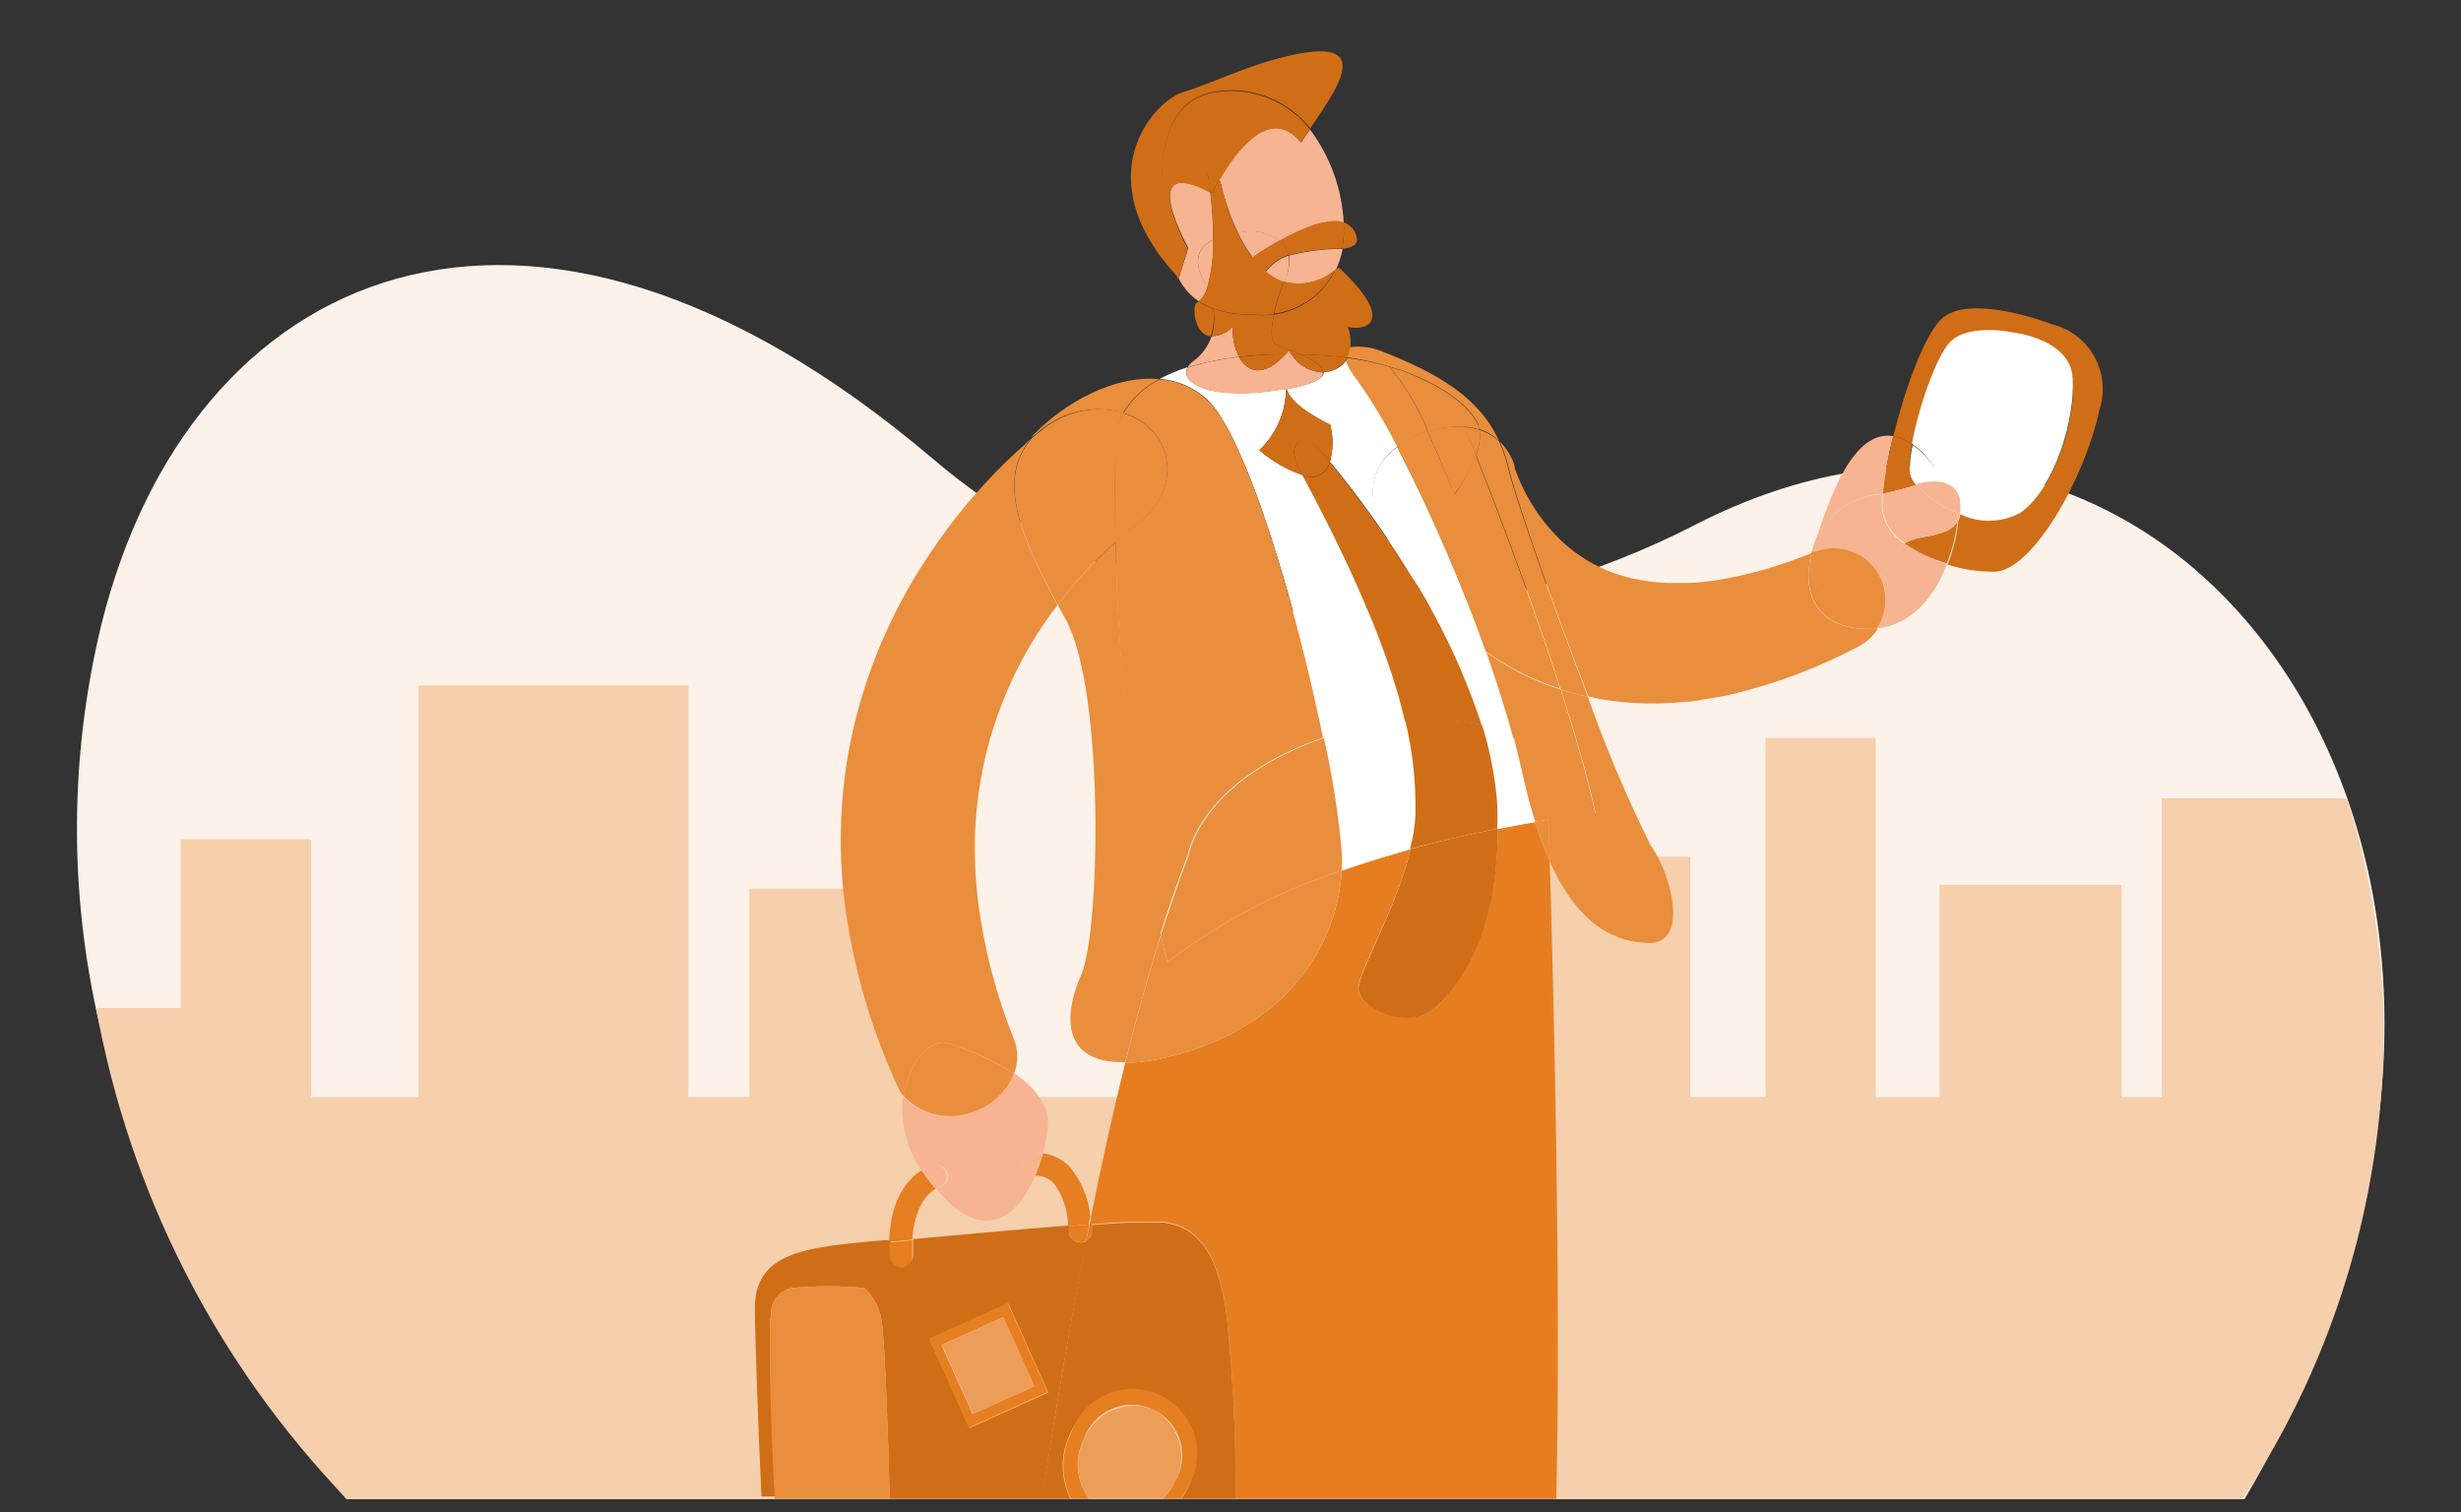 <svg width="166" height="102" viewBox="0 0 166 102" fill="none" xmlns="http://www.w3.org/2000/svg">
<rect x="0" y="0" width="166" height="102" fill="#333333" stroke="none"/>
<g clip-path="url(#clip0_10637_29385)">
<path d="M114.344 35.401C101.154 42.191 80.624 46.001 62.854 30.89C35.324 7.551 12.734 18.25 6.834 42.151C4.696 50.967 4.644 60.161 6.684 69.001C9.517 80.926 15.254 91.967 23.384 101.141H151.384C154.767 95.449 157.329 89.308 158.994 82.9C168.004 48.7 142.554 20.881 114.344 35.401Z" fill="#FDF2E9"/>
<path d="M6.484 68H12.184V56.61H20.984V74H28.234V46.24H46.434V74H50.544V59.93H64.824V74H103.824V57.79H114.014V74H119.084V49.78H126.524V74H130.824V59.69H143.104V74H145.824V53.85H158.304C159.821 58.66 160.656 63.659 160.784 68.7C160.936 80.213 157.615 91.503 151.254 101.1H23.384C14.612 91.974 8.732 80.458 6.484 68Z" fill="#F6CFAC"/>
<path d="M126.997 33.3C127.138 31.991 127.375 30.694 127.707 29.42C124.967 28.94 123.377 33.73 122.527 36.29C122.95 35.448 123.584 34.73 124.368 34.206C125.151 33.681 126.057 33.37 126.997 33.3Z" fill="#F6B492"/>
<path d="M128.105 37C127.775 37.48 127.345 38.24 126.825 38.93C126.869 39.005 126.909 39.082 126.945 39.16C127.157 39.686 127.236 40.255 127.177 40.818C127.117 41.381 126.921 41.921 126.605 42.39C129.065 42.14 130.605 40.04 131.335 38.02C130.312 37.728 129.345 37.265 128.475 36.65C128.331 36.743 128.206 36.862 128.105 37Z" fill="#F6B492"/>
<path d="M138.437 21.88C138.437 21.88 132.737 19.66 130.887 21.58C129.757 22.75 128.487 26.25 127.707 29.42C128.168 29.505 128.603 29.696 128.977 29.98C129.407 27.58 130.597 24.09 131.547 23.12C132.827 21.82 135.827 22.48 135.827 22.48C135.827 22.48 139.637 22.95 139.827 25.57C140.017 28.19 138.707 32.79 136.317 34.57C135.695 34.917 134.999 35.109 134.287 35.13C133.575 35.151 132.868 35 132.227 34.69C132.204 34.883 132.142 35.07 132.047 35.24C132.047 35.34 132.047 35.44 132.047 35.54C131.918 36.41 131.69 37.262 131.367 38.08C132.415 38.424 133.514 38.586 134.617 38.56C137.117 38.41 140.617 32.31 141.617 27.62C141.807 27.034 141.874 26.416 141.815 25.804C141.756 25.191 141.572 24.598 141.273 24.059C140.975 23.521 140.57 23.05 140.082 22.675C139.594 22.3 139.034 22.029 138.437 21.88Z" fill="#D06E17"/>
<path d="M127.106 33.28C127.832 33.126 128.55 32.936 129.256 32.71C129.054 32.485 128.909 32.214 128.836 31.92C128.785 31.27 128.832 30.616 128.976 29.98C128.602 29.697 128.167 29.505 127.706 29.42C127.374 30.694 127.137 31.991 126.996 33.3L127.106 33.28Z" fill="#D06E17"/>
<path d="M132.015 35.19C131.375 36.309 129.445 36.01 128.465 36.66C129.336 37.263 130.303 37.716 131.325 37.999C131.647 37.181 131.876 36.329 132.005 35.459C132.015 35.389 132.015 35.289 132.015 35.19Z" fill="#D06E17"/>
<path d="M131.215 32.6C131.495 32.672 131.744 32.832 131.924 33.058C132.104 33.283 132.206 33.562 132.215 33.85C132.256 34.112 132.256 34.379 132.215 34.64C132.856 34.95 133.563 35.102 134.275 35.081C134.987 35.06 135.683 34.868 136.305 34.52C138.695 32.79 139.965 28.19 139.815 25.52C139.665 22.85 135.815 22.43 135.815 22.43C135.815 22.43 132.815 21.77 131.535 23.07C130.585 24.07 129.395 27.53 128.965 29.93C129.213 30.105 129.447 30.299 129.665 30.51C130.26 31.145 130.78 31.847 131.215 32.6Z" fill="white"/>
<path d="M128.837 31.919C128.911 32.213 129.055 32.484 129.257 32.709C129.904 32.504 130.592 32.466 131.257 32.599C130.82 31.878 130.303 31.207 129.717 30.599C129.5 30.388 129.266 30.194 129.017 30.02C128.864 30.64 128.803 31.281 128.837 31.919Z" fill="white"/>
<path d="M122.525 36.29C122.378 36.608 122.274 36.945 122.215 37.29C122.215 37.17 122.285 37.05 122.325 36.93C122.365 36.81 122.455 36.52 122.525 36.29Z" fill="#F6B492"/>
<path d="M122.336 37.25H122.396C123.212 36.922 124.123 36.916 124.943 37.233C125.764 37.551 126.433 38.168 126.816 38.96C127.336 38.27 127.816 37.51 128.096 37.03C128.196 36.892 128.322 36.773 128.466 36.68C128.06 36.434 127.714 36.101 127.453 35.705C127.192 35.309 127.022 34.86 126.956 34.39C126.928 34.034 126.928 33.676 126.956 33.32C126.015 33.391 125.108 33.704 124.325 34.23C123.541 34.756 122.907 35.476 122.486 36.32C122.416 36.55 122.346 36.75 122.286 36.93C122.226 37.11 122.216 37.17 122.176 37.29L122.336 37.25Z" fill="#F6B492"/>
<path d="M132.017 35.191C132.112 35.021 132.173 34.834 132.197 34.641L131.977 34.56C132.015 34.768 132.028 34.98 132.017 35.191Z" fill="#F6B492"/>
<path d="M131.974 34.56C130.936 34.162 130.005 33.529 129.254 32.71C128.547 32.936 127.829 33.127 127.104 33.28H126.994C126.966 33.636 126.966 33.994 126.994 34.35C127.06 34.82 127.23 35.269 127.491 35.665C127.752 36.061 128.098 36.394 128.504 36.64C129.504 35.99 131.414 36.29 132.054 35.17C132.051 34.964 132.024 34.76 131.974 34.56Z" fill="#F6B492"/>
<path d="M132.207 33.85C132.199 33.561 132.097 33.283 131.916 33.057C131.736 32.832 131.487 32.671 131.207 32.6C131.582 33.213 131.84 33.892 131.967 34.6L132.187 34.68C132.239 34.406 132.246 34.126 132.207 33.85Z" fill="#F6B492"/>
<path d="M131.975 34.56C131.848 33.852 131.59 33.173 131.215 32.56C130.55 32.426 129.861 32.464 129.215 32.67C129.973 33.508 130.919 34.156 131.975 34.56Z" fill="#F6B492"/>
<path d="M122.204 37.3C120.102 38.176 117.903 38.801 115.654 39.16C115.104 39.22 114.564 39.31 114.034 39.32C113.764 39.32 113.494 39.32 113.234 39.32H112.454C111.467 39.282 110.487 39.13 109.534 38.87C107.751 38.366 106.139 37.384 104.874 36.03C104.224 35.342 103.656 34.58 103.184 33.76C102.94 33.351 102.723 32.927 102.534 32.49C102.434 32.27 102.344 32.05 102.274 31.85C102.232 31.752 102.195 31.652 102.164 31.55V31.42C101.971 30.802 101.627 30.242 101.164 29.79C101.406 30.321 101.597 30.873 101.734 31.44C102.244 33.65 104.734 40.79 107.144 46.99C107.354 46.99 107.574 47.1 107.784 47.13C109.387 47.414 111.018 47.511 112.644 47.42L113.824 47.33C114.214 47.33 114.594 47.23 114.974 47.17C115.732 47.066 116.483 46.919 117.224 46.73C120.045 46.022 122.772 44.978 125.344 43.62C125.875 43.342 126.327 42.932 126.654 42.43C126.528 42.44 126.401 42.44 126.274 42.43C122.514 42.52 121.474 40 122.204 37.3Z" fill="#E98E3D"/>
<path d="M126.937 39.17C126.901 39.092 126.861 39.015 126.817 38.94C125.817 40.24 124.567 41.31 123.077 39.94C122.713 39.611 122.441 39.192 122.289 38.726C122.136 38.259 122.108 37.761 122.207 37.28C121.477 39.93 122.517 42.5 126.207 42.42C126.333 42.43 126.46 42.43 126.587 42.42C126.908 41.949 127.108 41.406 127.169 40.839C127.23 40.272 127.15 39.699 126.937 39.17Z" fill="#E98E3D"/>
<path d="M122.396 37.23H122.336H122.206C122.09 37.73 122.112 38.252 122.271 38.74C122.429 39.228 122.718 39.664 123.106 40C124.596 41.35 125.876 40.28 126.846 39C126.474 38.19 125.804 37.554 124.975 37.224C124.147 36.895 123.223 36.897 122.396 37.23Z" fill="#E98E3D"/>
<path d="M101.024 55.89C101.024 63.48 97.964 67.07 96.544 68.18C95.124 69.29 91.604 68.11 91.634 66.67C91.634 65.47 94.234 61.2 95.144 57.27C93.634 57.69 92.074 58.17 90.504 58.72C90.214 63.52 87.104 69 79.454 71.12C78.295 71.459 77.1 71.657 75.894 71.71C75.054 75.1 74.284 78.6 73.594 82.06C73.594 82.26 73.594 82.44 73.644 82.59C75.242 82.431 76.848 82.371 78.454 82.41C80.364 82.67 82.394 83.86 82.864 89.95C83.209 93.656 83.366 97.377 83.334 101.1H104.974C105.304 87.3 104.804 67.16 104.534 58.1C104.149 57.23 103.816 56.338 103.534 55.43C102.764 55.56 101.934 55.71 101.024 55.89Z" fill="#E67E21"/>
<path d="M89.747 28.66L89.857 29.38C89.919 29.971 89.868 30.568 89.707 31.14C91.171 32.915 92.543 34.764 93.817 36.68C93.667 36.4 93.517 36.13 93.367 35.83L93.087 35.23L92.947 34.9L92.877 34.72V34.62L92.817 34.46C92.538 33.678 92.53 32.825 92.795 32.037C93.06 31.25 93.582 30.575 94.277 30.12C93.492 28.557 92.59 27.056 91.577 25.63C91.249 25.238 90.986 24.796 90.797 24.32C90.625 24.56 90.399 24.756 90.136 24.89C89.873 25.023 89.582 25.092 89.287 25.09C89.287 25.5 88.667 25.91 86.797 26.25C87.107 27.45 89.747 28.66 89.747 28.66Z" fill="white"/>
<path d="M95.414 39.19C97.305 42.241 98.826 45.508 99.944 48.919C100.691 49.09 101.409 49.37 102.074 49.749C101.574 47.88 100.954 45.919 100.254 43.959C99.706 43.581 99.179 43.173 98.674 42.739C97.457 41.682 96.364 40.492 95.414 39.19Z" fill="white"/>
<path d="M89.296 49.779C91.067 49.175 92.903 48.782 94.766 48.609C93.866 44.719 91.896 39.529 87.876 32.05C86.8 31.683 85.806 31.113 84.946 30.369C85.505 29.837 85.953 29.198 86.262 28.491C86.571 27.784 86.735 27.021 86.746 26.25H86.546C81.546 27.09 79.546 25.799 80.106 24.77C79.463 24.969 78.84 25.231 78.246 25.549C79.407 25.655 80.503 26.128 81.376 26.899C84.106 29.369 87.506 41.289 89.296 49.779Z" fill="white"/>
<path d="M92.774 34.46L92.834 34.62V34.72L92.904 34.9L93.044 35.23L93.324 35.83C93.474 36.13 93.624 36.4 93.774 36.68C94.304 37.46 94.834 38.31 95.374 39.19C96.324 40.492 97.418 41.683 98.634 42.74C99.151 43.189 99.692 43.61 100.254 44C98.563 39.259 96.558 34.636 94.254 30.16C93.564 30.61 93.044 31.277 92.776 32.056C92.508 32.835 92.507 33.681 92.774 34.46Z" fill="white"/>
<path d="M102.107 49.75C101.441 49.37 100.723 49.091 99.977 48.92C100.488 50.546 100.823 52.222 100.977 53.92C100.977 54.61 101.037 55.27 101.037 55.92C101.947 55.74 102.777 55.59 103.537 55.46C103.217 54.46 102.927 53.35 102.657 52.11C102.477 51.32 102.287 50.54 102.107 49.75Z" fill="white"/>
<path d="M94.767 48.61C92.904 48.783 91.068 49.175 89.297 49.78C89.889 52.332 90.303 54.922 90.537 57.53C90.557 57.927 90.557 58.324 90.537 58.72C92.107 58.17 93.667 57.72 95.177 57.27C95.356 56.526 95.456 55.765 95.477 55C95.517 52.849 95.279 50.701 94.767 48.61Z" fill="white"/>
<path d="M107.615 54.849C107.615 54.849 106.405 54.969 104.445 55.279C104.445 56.029 104.505 56.98 104.535 58.099C106.535 62.609 109.125 63.559 111.195 63.609C113.985 63.679 112.715 58.91 111.345 57.029C109.728 53.776 108.312 50.426 107.105 46.999C106.493 46.874 105.889 46.713 105.295 46.52C106.225 49.45 107.105 52.359 107.615 54.849Z" fill="#E98E3D"/>
<path d="M93.696 24.72L94.226 24.89H94.306C95.626 25.35 98.746 26.62 99.736 28.65C99.736 28.75 99.736 28.85 99.796 28.95C100.284 29.113 100.731 29.379 101.106 29.73C99.796 26.84 97.026 25.16 93.026 23.63C92.386 23.399 91.7 23.328 91.026 23.42C90.996 23.657 90.925 23.887 90.816 24.1C91.793 24.223 92.756 24.431 93.696 24.72Z" fill="#E98E3D"/>
<path d="M101.106 29.76C100.729 29.416 100.282 29.157 99.796 29C99.856 29.574 99.777 30.153 99.566 30.69C100.806 33.83 103.276 40.28 105.276 46.5C105.876 46.701 106.487 46.868 107.106 47C104.736 40.8 102.206 33.66 101.696 31.45C101.555 30.869 101.358 30.303 101.106 29.76Z" fill="#E98E3D"/>
<path d="M103.527 55.43C103.809 56.339 104.143 57.23 104.527 58.1C104.527 56.98 104.467 56.03 104.437 55.28L103.527 55.43Z" fill="#E98E3D"/>
<path d="M100.254 44C100.954 46 101.574 47.92 102.074 49.79C102.746 50.134 103.314 50.651 103.72 51.287C104.126 51.923 104.355 52.656 104.384 53.41C104.384 53.41 104.384 54.1 104.444 55.32C106.444 55.01 107.614 54.89 107.614 54.89C107.064 52.4 106.224 49.49 105.274 46.52C104.467 46.26 103.679 45.946 102.914 45.58C101.986 45.126 101.097 44.597 100.254 44Z" fill="#E98E3D"/>
<path d="M91.537 25.63C92.55 27.056 93.453 28.557 94.237 30.12C94.846 29.682 95.521 29.344 96.237 29.12H96.317C95.687 27.532 94.809 26.054 93.717 24.74C92.792 24.464 91.846 24.267 90.887 24.15L90.777 24.34C90.962 24.807 91.219 25.242 91.537 25.63Z" fill="#E98E3D"/>
<path d="M96.295 29.1H96.215C95.499 29.324 94.824 29.661 94.215 30.1C96.519 34.575 98.523 39.199 100.215 43.94C101.058 44.537 101.947 45.065 102.875 45.52C103.64 45.885 104.428 46.199 105.235 46.46C103.235 40.24 100.765 33.79 99.525 30.65C99.176 31.616 98.699 32.531 98.105 33.37C98.105 33.37 97.285 31.26 96.295 29.1Z" fill="#E98E3D"/>
<path d="M102.105 49.75C102.315 50.54 102.505 51.32 102.675 52.08C102.945 53.32 103.235 54.43 103.555 55.43L104.475 55.28C104.475 54.06 104.415 53.37 104.415 53.37C104.387 52.616 104.157 51.883 103.751 51.247C103.345 50.611 102.777 50.094 102.105 49.75Z" fill="#E98E3D"/>
<path d="M94.305 24.92C98.305 26.33 98.775 28.71 98.775 28.71V28.79C99.114 28.815 99.45 28.879 99.775 28.98C99.775 28.88 99.775 28.78 99.715 28.68C98.745 26.65 95.625 25.38 94.305 24.92Z" fill="#E98E3D"/>
<path d="M93.695 24.72L94.225 24.89L93.695 24.72Z" fill="#E98E3D"/>
<path d="M99.567 30.671C99.774 30.14 99.853 29.568 99.797 29C99.472 28.899 99.136 28.836 98.797 28.811L99.567 30.671Z" fill="#E98E3D"/>
<path d="M98.814 28.79V28.71C98.814 28.71 98.354 26.33 94.344 24.92H94.264L93.734 24.75C94.826 26.064 95.704 27.542 96.334 29.13C97.132 28.86 97.974 28.744 98.814 28.79Z" fill="#E98E3D"/>
<path d="M96.297 29.1C97.297 31.26 98.087 33.37 98.087 33.37C98.7 32.541 99.198 31.633 99.567 30.67L98.817 28.79C97.965 28.73 97.109 28.835 96.297 29.1Z" fill="#E98E3D"/>
<path d="M75.254 36.56L74.924 36.85C74.314 37.401 73.724 38.001 73.154 38.611C72.584 39.221 71.914 40.05 71.344 40.81C71.534 41.151 71.714 41.501 71.904 41.81C74.544 46.73 74.204 63.09 72.904 65.811C71.904 68.081 71.314 71.74 75.904 71.65C76.654 68.65 77.454 65.751 78.314 63.031C76.454 54.325 75.43 45.461 75.254 36.56Z" fill="#E98E3D"/>
<path d="M70.105 29.08L70.315 28.91L70.605 28.7C71.343 28.181 72.188 27.835 73.078 27.688C73.968 27.541 74.88 27.596 75.745 27.85C76.333 26.875 77.186 26.088 78.205 25.58C75.205 25.28 71.825 27.13 69.685 29.36L69.535 29.55L69.725 29.39C69.875 29.29 70.015 29.18 70.105 29.08Z" fill="#E98E3D"/>
<path d="M78.305 63.09C77.445 65.81 76.644 68.71 75.894 71.71C77.101 71.657 78.296 71.459 79.454 71.12C87.105 69 90.215 63.52 90.504 58.72C86.263 60.099 82.287 62.189 78.745 64.9C78.585 64.3 78.445 63.7 78.305 63.09Z" fill="#E98E3D"/>
<path d="M75.786 27.85C76.554 28.088 77.244 28.527 77.786 29.12C79.426 30.99 78.886 33.82 76.576 35.45L76.486 35.52L76.286 35.67L75.836 36.03C75.636 36.19 75.436 36.37 75.246 36.54C75.399 45.459 76.403 54.343 78.246 63.07C78.826 61.23 79.426 59.48 80.056 57.85C80.966 54.05 84.846 51.26 89.236 49.76C87.506 41.29 84.106 29.37 81.376 26.93C80.503 26.158 79.407 25.685 78.246 25.58C77.227 26.088 76.374 26.875 75.786 27.85Z" fill="#E98E3D"/>
<path d="M89.295 49.78C84.905 51.28 81.025 54.07 80.115 57.87C79.485 59.5 78.885 61.25 78.305 63.09C78.445 63.7 78.585 64.3 78.745 64.9C82.287 62.19 86.263 60.1 90.505 58.72C90.525 58.324 90.525 57.927 90.505 57.53C90.281 54.922 89.877 52.333 89.295 49.78Z" fill="#E98E3D"/>
<path d="M89.255 30.6L89.705 31.14C89.866 30.568 89.917 29.971 89.855 29.38L89.745 28.66C89.745 28.66 87.135 27.45 86.745 26.25C86.735 27.022 86.57 27.784 86.261 28.491C85.952 29.199 85.504 29.838 84.945 30.37C85.805 31.113 86.8 31.683 87.875 32.05L87.615 31.57C86.695 29.83 87.895 29 89.255 30.6Z" fill="#D06E17"/>
<path d="M91.637 66.67C91.637 68.11 95.007 69.39 96.547 68.18C98.087 66.97 101.057 63.48 101.027 55.89C99.267 56.24 97.267 56.69 95.147 57.27C94.237 61.2 91.677 65.47 91.637 66.67Z" fill="#D06E17"/>
<path d="M99.945 48.92C98.827 45.508 97.306 42.242 95.415 39.19L95.305 39.05C94.82 38.392 94.373 37.708 93.965 37L93.815 36.72C92.541 34.804 91.169 32.955 89.705 31.18C89.655 31.367 89.567 31.541 89.444 31.691C89.322 31.841 89.169 31.963 88.996 32.049C88.823 32.135 88.633 32.183 88.44 32.19C88.247 32.197 88.054 32.163 87.875 32.09C91.875 39.57 93.875 44.76 94.765 48.65C96.495 48.459 98.244 48.55 99.945 48.92Z" fill="#D06E17"/>
<path d="M93.966 37C94.373 37.721 94.82 38.419 95.306 39.09L95.416 39.23C94.876 38.35 94.346 37.5 93.816 36.72L93.966 37Z" fill="#D06E17"/>
<path d="M100.965 53.9C100.812 52.202 100.476 50.526 99.965 48.9C98.267 48.517 96.517 48.412 94.785 48.59C95.292 50.688 95.524 52.842 95.475 55C95.431 55.767 95.308 56.528 95.105 57.27C97.225 56.69 99.225 56.27 100.985 55.89C101.025 55.25 101.015 54.59 100.965 53.9Z" fill="#D06E17"/>
<path d="M89.706 31.14L89.256 30.6C87.896 28.95 86.696 29.83 87.616 31.6L87.876 32.08C88.057 32.153 88.252 32.186 88.447 32.177C88.642 32.168 88.832 32.118 89.006 32.029C89.18 31.939 89.332 31.814 89.453 31.66C89.574 31.507 89.66 31.33 89.706 31.14Z" fill="#D06E17"/>
<path d="M83.175 22C82.994 22.207 82.771 22.375 82.522 22.491C82.272 22.608 82.001 22.673 81.725 22.68C81.493 23.361 81.057 23.955 80.475 24.38C80.321 24.485 80.195 24.626 80.106 24.79C81.236 24.438 82.398 24.197 83.576 24.07C83.244 23.434 83.105 22.714 83.175 22Z" fill="#F6B492"/>
<path d="M86.695 23.9H87.105L86.925 23.65C86.854 23.738 86.777 23.822 86.695 23.9Z" fill="#F6B492"/>
<path d="M86.547 26.28H86.747C88.617 25.94 89.257 25.53 89.237 25.12C88.809 25.106 88.391 24.988 88.02 24.775C87.649 24.563 87.335 24.262 87.107 23.9H86.697C85.237 25.51 84.137 25.11 83.577 24.08C82.4 24.207 81.237 24.449 80.107 24.8C79.577 25.83 81.557 27.12 86.547 26.28Z" fill="#F6B492"/>
<path d="M86.586 19C87.192 19.17 87.831 19.186 88.445 19.048C89.06 18.91 89.63 18.622 90.106 18.21C90.317 17.754 90.472 17.274 90.566 16.78C89.345 16.782 88.129 16.936 86.946 17.24C87.026 17.851 86.899 18.47 86.586 19Z" fill="#F6B492"/>
<path d="M82.227 12.14C82.289 12.227 82.334 12.325 82.357 12.43C82.622 13.556 83.004 14.652 83.497 15.7H83.607C84.074 15.589 84.559 15.58 85.03 15.673C85.501 15.766 85.947 15.96 86.337 16.24C87.757 15.44 89.547 14.67 90.637 15.03C90.522 12.749 89.728 10.555 88.357 8.73L87.767 9.62C85.647 7.05 83.417 10.13 82.227 12.14Z" fill="#F6B492"/>
<path d="M81.425 19.44C81.425 19.33 81.346 19.23 81.296 19.12C80.635 17.96 80.486 16.84 81.835 16.17C81.837 15.094 81.77 14.018 81.635 12.95C76.555 10.31 80.156 16.72 80.156 16.72L79.505 18.78C79.816 19.41 80.289 19.945 80.876 20.33C81.135 20.088 81.324 19.78 81.425 19.44Z" fill="#F6B492"/>
<path d="M85.367 18.35C85.728 18.654 86.141 18.888 86.587 19.04C86.899 18.495 87.015 17.86 86.917 17.24C86.299 17.442 85.757 17.829 85.367 18.35Z" fill="#F6B492"/>
<path d="M86.336 16.22C85.946 15.94 85.501 15.747 85.03 15.653C84.559 15.56 84.073 15.569 83.606 15.68H83.496C83.77 16.273 84.106 16.837 84.496 17.36C85.09 16.95 85.704 16.57 86.336 16.22Z" fill="#F6B492"/>
<path d="M81.296 19.12C81.296 19.23 81.376 19.33 81.426 19.44C81.733 18.378 81.871 17.275 81.836 16.17C80.486 16.84 80.636 18 81.296 19.12Z" fill="#F6B492"/>
<path d="M81.837 20.82C81.485 20.698 81.15 20.533 80.837 20.33C80.782 20.382 80.722 20.429 80.657 20.47C80.397 21.1 80.717 22.59 81.657 22.69C81.865 22.09 81.927 21.449 81.837 20.82Z" fill="#D06E17"/>
<path d="M85.924 21.22C85.725 22.22 85.654 23.12 86.154 23.29C86.465 23.4 87.154 23.62 87.764 23.91C88.747 23.925 89.729 23.992 90.704 24.11C90.685 24.042 90.679 23.971 90.687 23.901C90.695 23.831 90.716 23.764 90.751 23.702C90.785 23.641 90.832 23.587 90.887 23.543C90.943 23.5 91.007 23.468 91.075 23.45C91.133 22.977 91.078 22.497 90.914 22.05C92.074 22.36 94.264 21.73 90.304 18.05L90.075 18.2C89.685 19.006 89.103 19.704 88.379 20.231C87.655 20.758 86.812 21.098 85.924 21.22Z" fill="#D06E17"/>
<path d="M90.535 16.78C91.165 16.71 91.535 16.56 91.535 16.13C91.508 15.876 91.408 15.634 91.249 15.434C91.09 15.234 90.877 15.084 90.635 15C90.675 15.595 90.642 16.193 90.535 16.78Z" fill="#D06E17"/>
<path d="M90.756 24.32C90.756 24.24 90.756 24.17 90.706 24.11C89.73 23.992 88.749 23.925 87.766 23.91C88.516 24.24 89.226 24.66 89.246 25.09C89.541 25.092 89.832 25.023 90.095 24.889C90.357 24.755 90.584 24.56 90.756 24.32Z" fill="#D06E17"/>
<path d="M90.707 24.11H90.867C90.975 23.897 91.046 23.667 91.077 23.43C91.006 23.448 90.941 23.48 90.883 23.525C90.826 23.57 90.779 23.626 90.744 23.689C90.709 23.753 90.688 23.823 90.682 23.896C90.675 23.968 90.684 24.041 90.707 24.11Z" fill="#D06E17"/>
<path d="M90.867 24.13H90.707C90.707 24.19 90.707 24.26 90.757 24.34L90.867 24.13Z" fill="#D06E17"/>
<path d="M83.177 22C83.106 22.715 83.245 23.434 83.577 24.07C84.377 23.98 85.257 23.921 86.217 23.901H86.697C86.778 23.822 86.855 23.739 86.927 23.651L87.107 23.901H87.767C87.137 23.61 86.467 23.39 86.157 23.28C85.657 23.11 85.727 22.16 85.927 21.21C85.439 21.281 84.944 21.281 84.457 21.21C83.566 21.25 82.675 21.114 81.837 20.811C81.948 21.434 81.911 22.075 81.727 22.68C82.002 22.673 82.273 22.609 82.523 22.492C82.772 22.375 82.995 22.208 83.177 22Z" fill="#D06E17"/>
<path d="M87.766 23.91H87.106C87.338 24.268 87.655 24.563 88.028 24.77C88.401 24.978 88.819 25.091 89.246 25.1C89.225 24.66 88.516 24.24 87.766 23.91Z" fill="#D06E17"/>
<path d="M83.574 24.08C84.134 25.08 85.234 25.51 86.694 23.9H86.214C85.254 23.93 84.374 24 83.574 24.08Z" fill="#D06E17"/>
<path d="M86.584 19C86.324 19.706 86.107 20.428 85.934 21.16C86.819 21.04 87.66 20.703 88.384 20.18C89.108 19.657 89.692 18.963 90.084 18.16C89.615 18.578 89.05 18.873 88.439 19.02C87.828 19.166 87.191 19.159 86.584 19Z" fill="#D06E17"/>
<path d="M81.425 19.439C81.324 19.78 81.134 20.087 80.875 20.329C81.187 20.533 81.523 20.697 81.875 20.82C81.773 20.345 81.622 19.883 81.425 19.439Z" fill="#D06E17"/>
<path d="M86.336 16.22C86.633 16.481 86.836 16.832 86.916 17.22C88.099 16.916 89.315 16.761 90.536 16.76C90.641 16.176 90.675 15.582 90.636 14.99C89.546 14.65 87.756 15.42 86.336 16.22Z" fill="#D06E17"/>
<path d="M82.357 12.43C82.334 12.325 82.29 12.226 82.227 12.14C82.037 12.46 81.877 12.76 81.747 13H81.637C81.771 14.068 81.838 15.143 81.837 16.22C82.364 15.982 82.923 15.823 83.497 15.75C83.001 14.686 82.619 13.573 82.357 12.43Z" fill="#D06E17"/>
<path d="M86.586 19C86.14 18.847 85.727 18.613 85.366 18.31C85.756 17.789 86.298 17.401 86.916 17.2C86.837 16.812 86.633 16.461 86.336 16.2C85.697 16.555 85.076 16.942 84.476 17.36C84.086 16.836 83.751 16.273 83.476 15.68C82.903 15.754 82.343 15.912 81.816 16.15C81.852 17.254 81.713 18.358 81.406 19.42C81.59 19.864 81.727 20.327 81.816 20.8C82.655 21.103 83.545 21.239 84.436 21.2C84.924 21.27 85.419 21.27 85.906 21.2C86.079 20.467 86.296 19.746 86.556 19.04L86.586 19Z" fill="#D06E17"/>
<path d="M82.375 6.13C83.508 6.007 84.653 6.174 85.703 6.617C86.753 7.06 87.673 7.763 88.375 8.66C90.295 5.84 92.855 2.29 86.615 3.84C84.005 4.47 81.615 5.68 79.765 6.23C77.915 6.78 73.075 11.92 79.535 18.79C79.386 18.501 79.272 18.196 79.195 17.88C78.235 14.16 77.105 6.54 82.375 6.13Z" fill="#D06E17"/>
<path d="M81.636 13C81.636 12.53 81.516 12.09 81.446 11.7C81.602 11.726 81.751 11.782 81.885 11.866C82.019 11.951 82.135 12.06 82.226 12.19C83.416 10.19 85.646 7.1 87.756 9.6L88.346 8.71C87.643 7.813 86.724 7.11 85.674 6.667C84.624 6.224 83.478 6.057 82.346 6.18C77.096 6.59 78.206 14.18 79.136 17.92C79.212 18.236 79.327 18.541 79.476 18.83L80.126 16.77C80.126 16.77 76.556 10.31 81.636 13Z" fill="#D06E17"/>
<path d="M82.225 12.14C82.134 12.011 82.019 11.901 81.885 11.817C81.751 11.733 81.601 11.676 81.445 11.65C81.515 12.04 81.585 12.48 81.635 12.95L81.745 13C81.875 12.76 82.035 12.46 82.225 12.14Z" fill="#D06E17"/>
<path d="M52.014 88.72C51.982 88.29 52.111 87.863 52.375 87.521C52.639 87.18 53.02 86.948 53.444 86.87C55.058 86.732 56.68 86.732 58.294 86.87C58.98 87.513 59.407 88.384 59.494 89.32C59.664 90.48 59.914 96.63 60.004 101.1H70.304C71.044 96.1 72.034 90.02 73.304 83.7C73.194 83.771 73.065 83.809 72.934 83.81C72.825 83.819 72.715 83.804 72.611 83.767C72.508 83.729 72.414 83.67 72.335 83.594C72.257 83.517 72.195 83.424 72.155 83.322C72.115 83.219 72.098 83.11 72.104 83C72.104 82.91 72.104 82.79 72.104 82.66C68.434 82.95 64.104 83.35 61.584 83.58C61.584 83.9 61.584 84.24 61.584 84.58C61.591 84.682 61.577 84.784 61.544 84.881C61.511 84.978 61.459 85.067 61.391 85.143C61.323 85.219 61.24 85.281 61.148 85.326C61.056 85.37 60.956 85.395 60.854 85.4C60.655 85.398 60.463 85.321 60.319 85.183C60.174 85.046 60.087 84.859 60.074 84.66C60.074 84.32 60.074 84 60.074 83.66H59.554C54.554 84.13 50.914 84.34 50.914 88.26C50.914 89.4 51.114 95.9 51.364 100.94H52.314C52.104 96.61 51.774 89.58 52.014 88.72ZM68.014 87.93L70.704 93.93L65.394 96.32L62.704 90.32L68.014 87.93Z" fill="#D06E17"/>
<path d="M73.266 83.7C72.036 90.02 71.046 96.12 70.266 101.1H72.206C71.865 100.411 71.688 99.653 71.688 98.885C71.688 98.117 71.865 97.359 72.206 96.67C72.434 96.126 72.77 95.634 73.193 95.224C73.616 94.813 74.118 94.493 74.668 94.281C75.219 94.07 75.806 93.972 76.395 93.994C76.985 94.016 77.563 94.156 78.097 94.407C78.63 94.659 79.107 95.015 79.499 95.456C79.891 95.896 80.19 96.411 80.378 96.97C80.566 97.529 80.638 98.12 80.591 98.708C80.545 99.295 80.379 99.868 80.106 100.39C79.984 100.637 79.843 100.874 79.686 101.1H83.346C83.373 97.394 83.213 93.689 82.866 90C82.396 83.91 80.366 82.72 78.456 82.46C76.85 82.421 75.244 82.481 73.646 82.64C73.646 82.89 73.646 83.06 73.646 83.09C73.639 83.215 73.601 83.337 73.535 83.444C73.468 83.551 73.376 83.639 73.266 83.7Z" fill="#D06E17"/>
<path d="M70.344 77.79C70.206 78.308 70.032 78.816 69.824 79.31C70.048 79.3 70.272 79.336 70.481 79.415C70.691 79.494 70.882 79.615 71.044 79.77C71.687 80.612 72.038 81.641 72.044 82.7L73.434 82.6C73.434 82.42 73.504 82.24 73.544 82.06C73.433 80.803 72.93 79.614 72.104 78.66C71.626 78.188 71.009 77.883 70.344 77.79Z" fill="#E67E22"/>
<path d="M73.644 82.591C73.644 82.441 73.644 82.26 73.594 82.061C73.594 82.24 73.514 82.421 73.484 82.6L73.644 82.591Z" fill="#E67E22"/>
<path d="M72.106 82.7C72.106 82.83 72.106 82.95 72.106 83.04C72.106 83.142 72.126 83.243 72.165 83.337C72.204 83.431 72.262 83.516 72.335 83.588C72.407 83.659 72.493 83.716 72.588 83.754C72.682 83.792 72.784 83.811 72.885 83.81C73.017 83.808 73.145 83.77 73.255 83.7C73.326 83.34 73.395 82.97 73.475 82.6L72.106 82.7Z" fill="#E67E22"/>
<path d="M73.266 83.7C73.387 83.637 73.488 83.543 73.558 83.426C73.629 83.31 73.666 83.176 73.666 83.04C73.666 83.04 73.666 82.84 73.666 82.59H73.506C73.406 83 73.336 83.34 73.266 83.7Z" fill="#E67E22"/>
<path d="M63.107 80.189L62.757 79.76C62.544 79.498 62.347 79.224 62.167 78.939C61.297 79.49 60.047 80.789 59.977 83.769L61.537 83.62C61.687 81.24 62.687 80.43 63.107 80.189Z" fill="#E67E22"/>
<path d="M60.027 84.74C60.039 84.939 60.127 85.126 60.271 85.263C60.416 85.401 60.607 85.478 60.807 85.48C60.909 85.475 61.009 85.45 61.101 85.406C61.193 85.362 61.275 85.299 61.343 85.223C61.411 85.147 61.463 85.058 61.497 84.961C61.53 84.864 61.543 84.762 61.537 84.66C61.537 84.28 61.537 83.94 61.537 83.66L59.977 83.81C60.007 84.08 60.007 84.4 60.027 84.74Z" fill="#E67E22"/>
<path d="M58.297 86.87C56.684 86.732 55.061 86.732 53.447 86.87C53.023 86.948 52.642 87.18 52.378 87.521C52.114 87.862 51.986 88.29 52.017 88.72C51.777 89.58 52.017 96.61 52.257 101.1H60.007C59.917 96.63 59.667 90.48 59.497 89.32C59.41 88.384 58.983 87.513 58.297 86.87Z" fill="#E98E3D"/>
<path d="M70.664 93.9L67.974 87.9L62.664 90.3L65.354 96.3L70.664 93.9ZM67.664 88.85L69.764 93.51L65.604 95.38L63.504 90.72L67.664 88.85Z" fill="#E67E22"/>
<path d="M67.688 88.848L63.539 90.717L65.638 95.376L69.786 93.507L67.688 88.848Z" fill="#EC9E59"/>
<path d="M73.104 97.08C73.257 96.623 73.506 96.204 73.833 95.85C74.16 95.497 74.559 95.216 75.002 95.028C75.445 94.839 75.924 94.747 76.405 94.757C76.887 94.766 77.361 94.878 77.796 95.084C78.232 95.291 78.619 95.587 78.931 95.954C79.244 96.32 79.475 96.749 79.61 97.211C79.745 97.674 79.78 98.16 79.714 98.637C79.647 99.114 79.48 99.572 79.224 99.98C79.031 100.396 78.767 100.775 78.444 101.1H79.664C79.821 100.874 79.962 100.636 80.084 100.39C80.413 99.867 80.628 99.281 80.714 98.669C80.8 98.057 80.756 97.434 80.584 96.841C80.411 96.247 80.115 95.697 79.715 95.227C79.314 94.756 78.819 94.376 78.26 94.111C77.702 93.847 77.094 93.703 76.477 93.69C75.859 93.678 75.246 93.796 74.677 94.038C74.109 94.28 73.598 94.639 73.178 95.093C72.759 95.546 72.44 96.084 72.244 96.67C71.904 97.359 71.727 98.116 71.727 98.885C71.727 99.653 71.904 100.411 72.244 101.1H73.464C73.034 100.531 72.772 99.852 72.708 99.141C72.644 98.43 72.781 97.716 73.104 97.08Z" fill="#E67E22"/>
<path d="M77.806 95.09C76.919 94.737 75.928 94.749 75.049 95.124C74.171 95.499 73.476 96.205 73.116 97.09C72.796 97.723 72.66 98.433 72.722 99.14C72.783 99.846 73.041 100.522 73.466 101.09H78.466C78.789 100.765 79.053 100.386 79.246 99.97C79.699 99.131 79.802 98.147 79.532 97.233C79.262 96.319 78.642 95.548 77.806 95.09Z" fill="#EC9E59"/>
<path d="M63.944 79.17C63.986 79.368 63.949 79.576 63.841 79.747C63.733 79.919 63.562 80.042 63.364 80.09C63.288 80.116 63.214 80.15 63.144 80.19C66.344 84.05 68.654 82.07 69.824 79.31H69.744C69.537 79.31 69.339 79.228 69.192 79.081C69.046 78.935 68.964 78.737 68.964 78.53C68.964 78.323 69.046 78.124 69.192 77.978C69.339 77.832 69.537 77.75 69.744 77.75C69.951 77.734 70.158 77.734 70.364 77.75C70.51 77.195 70.614 76.63 70.674 76.06C70.834 74.54 69.744 73.32 68.414 72.39C68.189 72.957 67.851 73.473 67.419 73.904C66.987 74.336 66.472 74.675 65.904 74.9C65.079 75.289 64.151 75.408 63.254 75.242C62.357 75.075 61.535 74.63 60.904 73.97C60.708 75.737 61.163 77.514 62.184 78.97C62.432 78.806 62.706 78.684 62.994 78.61C63.194 78.558 63.407 78.588 63.585 78.693C63.763 78.798 63.892 78.969 63.944 79.17Z" fill="#F6B492"/>
<path d="M69.725 77.75C69.519 77.75 69.32 77.832 69.174 77.978C69.028 78.125 68.945 78.323 68.945 78.53C68.945 78.737 69.028 78.935 69.174 79.082C69.32 79.228 69.519 79.31 69.725 79.31H69.805C70.013 78.816 70.187 78.308 70.325 77.79C70.126 77.762 69.926 77.749 69.725 77.75Z" fill="#F6B492"/>
<path d="M63.104 80.19C63.174 80.15 63.248 80.117 63.324 80.09C63.505 80.026 63.655 79.898 63.747 79.73C63.84 79.562 63.866 79.366 63.823 79.179C63.78 78.992 63.669 78.828 63.513 78.718C63.356 78.607 63.164 78.558 62.974 78.58C62.686 78.655 62.412 78.776 62.164 78.94C62.345 79.225 62.542 79.498 62.754 79.76L63.104 80.19Z" fill="#F6B492"/>
<path d="M63.976 70.37C65.537 70.85 67.024 71.543 68.396 72.43C68.691 71.681 68.691 70.849 68.396 70.1C67.193 67.12 66.379 63.998 65.976 60.81C65.785 59.244 65.718 57.666 65.776 56.09C65.849 54.512 66.053 52.944 66.386 51.4C67.089 48.249 68.349 45.248 70.106 42.54C70.486 41.95 70.906 41.37 71.326 40.81C68.996 36.39 67.106 32.4 69.576 29.55L69.106 30C68.646 30.4 68.216 30.8 67.796 31.21C66.966 32.02 66.196 32.86 65.456 33.72C64.025 35.402 62.737 37.202 61.606 39.1C59.454 42.713 57.967 46.682 57.216 50.82C56.543 54.691 56.543 58.649 57.216 62.52C57.843 66.223 58.956 69.828 60.526 73.24C60.646 73.503 60.801 73.748 60.986 73.97C61.236 71.61 62.776 70 63.976 70.37Z" fill="#E98E3D"/>
<path d="M71.345 40.81C71.915 40.05 72.515 39.31 73.155 38.61C73.795 37.91 74.315 37.4 74.925 36.85L75.255 36.56C75.145 32.56 75.255 29.96 75.255 29.96C75.234 29.216 75.432 28.482 75.825 27.85C74.96 27.596 74.048 27.541 73.158 27.688C72.268 27.835 71.423 28.181 70.685 28.7L70.395 28.91L70.185 29.08C70.055 29.18 69.915 29.29 69.805 29.39L69.615 29.55C67.105 32.4 68.995 36.39 71.345 40.81Z" fill="#E98E3D"/>
<path d="M76.295 35.69L76.495 35.54L76.585 35.47C78.895 33.84 79.435 31.01 77.795 29.14C77.252 28.547 76.562 28.108 75.795 27.87C75.394 28.507 75.192 29.248 75.215 30C75.215 30 75.145 32.57 75.215 36.6C75.405 36.43 75.605 36.25 75.805 36.09L76.295 35.69Z" fill="#E98E3D"/>
<path d="M65.907 74.9C66.467 74.677 66.976 74.344 67.404 73.919C67.832 73.495 68.169 72.988 68.397 72.43C67.025 71.543 65.538 70.85 63.977 70.37C62.777 70.01 61.237 71.61 60.977 73.97C61.602 74.615 62.411 75.051 63.294 75.217C64.177 75.384 65.089 75.273 65.907 74.9Z" fill="#E98E3D"/>
</g>
<defs>
<clipPath id="clip0_10637_29385">
<rect width="165.79" height="101.12" fill="white" transform="translate(0.105)"/>
</clipPath>
</defs>
</svg>
